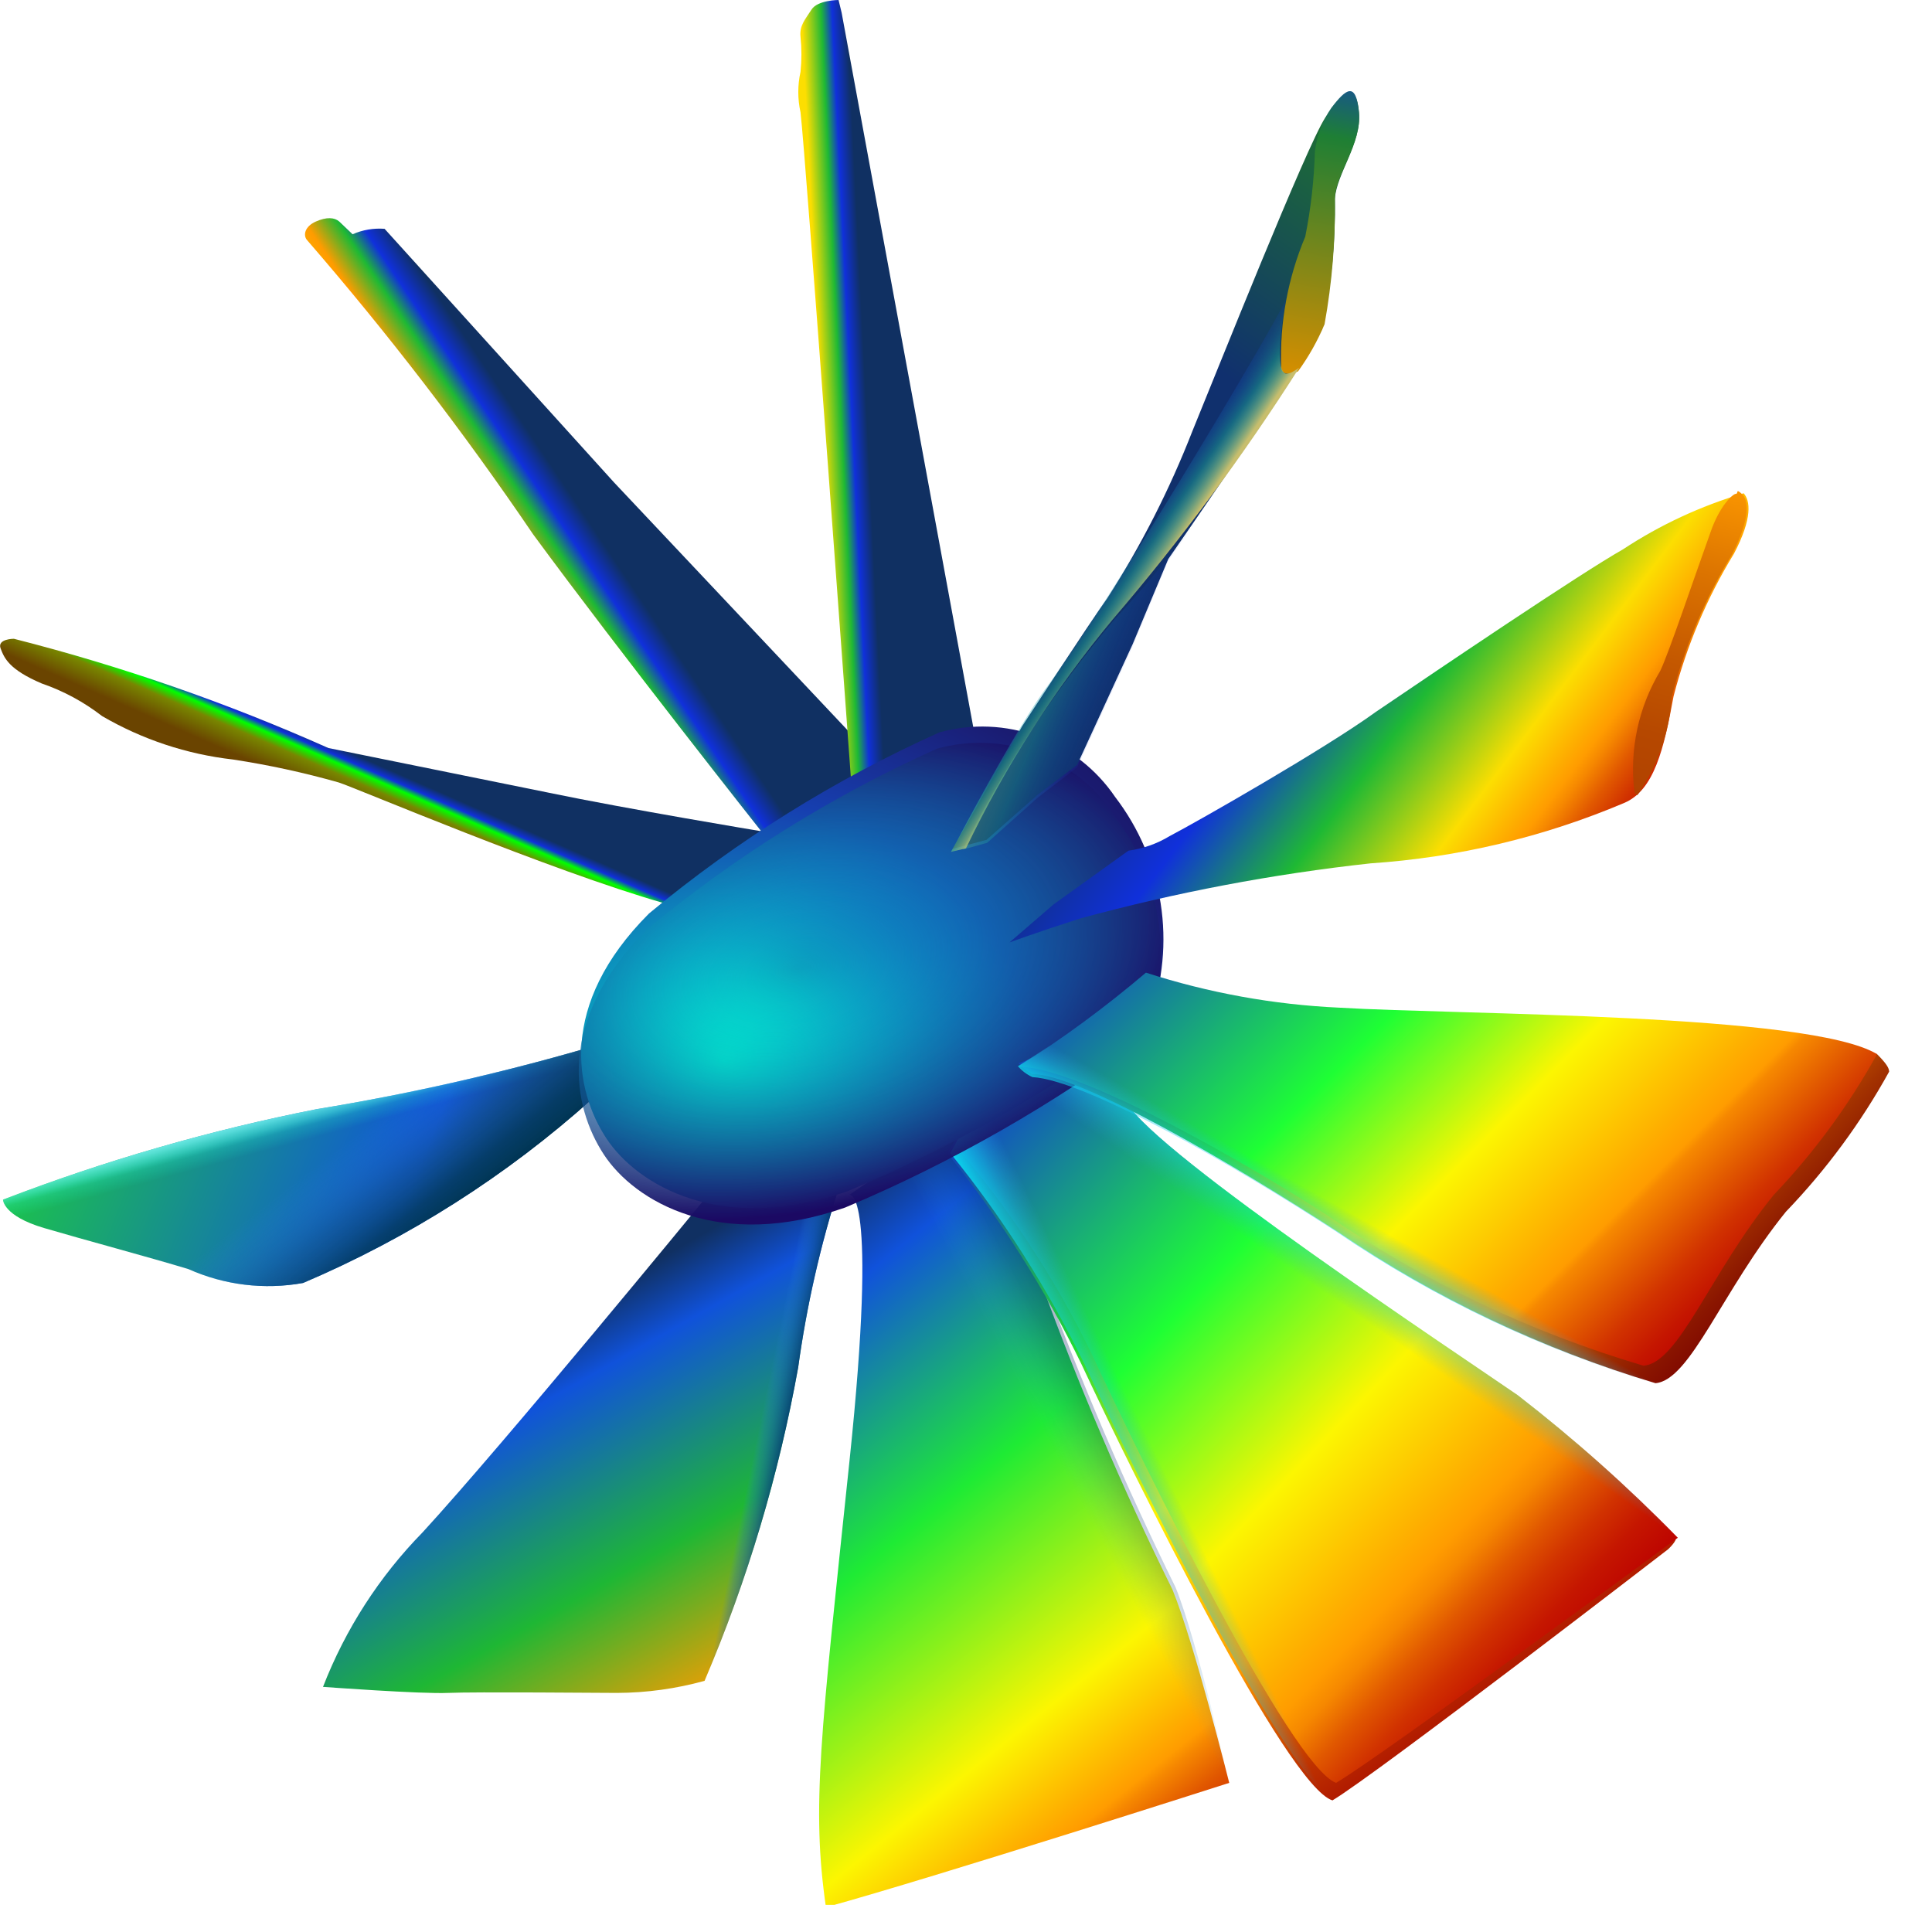<svg width="32" height="32" viewBox="0 0 32 32" fill="none" xmlns="http://www.w3.org/2000/svg">
<g clip-path="url(#clip0_2108_13141)">
<g clip-path="url(#clip1_2108_13141)">
<path d="M14.07 19.79C14.07 19.79 14.55 19.62 14.07 24.2C13.59 28.78 13.44 29.92 13.68 31.59C15.53 31.08 20.36 29.53 20.36 29.53C20.36 29.53 19.78 27.21 19.42 26.33C18.588 24.646 17.85 22.916 17.21 21.15C16.957 20.166 16.646 19.198 16.28 18.25L14.07 19.79Z" fill="url(#paint0_linear_2108_13141)"/>
<path opacity="0.66" d="M19.47 26.29C18.639 24.604 17.898 22.875 17.25 21.11C17.004 20.125 16.696 19.157 16.33 18.21L14.07 19.79C14.07 19.79 14.55 19.62 14.07 24.2C13.59 28.78 13.44 29.92 13.68 31.59C15.53 31.08 20.36 29.53 20.36 29.53C20.36 29.53 19.83 27.17 19.47 26.29Z" fill="url(#paint1_linear_2108_13141)"/>
<path d="M11.63 19.91C11.63 19.91 8.35 23.91 7 25.38C6.282 26.113 5.721 26.984 5.35 27.94C5.35 27.94 6.98 28.06 7.42 28.04C7.86 28.02 9.98 28.04 10.22 28.04C10.71 28.038 11.197 27.971 11.67 27.84C12.379 26.173 12.899 24.432 13.22 22.65C13.36 21.632 13.588 20.629 13.9 19.65L11.63 19.91Z" fill="url(#paint2_linear_2108_13141)"/>
<path d="M11.63 19.91C11.63 19.91 8.35 23.91 7 25.38C6.282 26.113 5.721 26.984 5.35 27.94C5.35 27.94 6.98 28.06 7.42 28.04C7.86 28.02 9.98 28.04 10.22 28.04C10.71 28.038 11.197 27.971 11.67 27.84C12.379 26.173 12.899 24.432 13.22 22.65C13.36 21.632 13.588 20.629 13.9 19.65L11.63 19.91Z" fill="url(#paint3_linear_2108_13141)"/>
<path d="M9.69 17.37C8.231 17.79 6.748 18.124 5.25 18.37C3.477 18.72 1.737 19.222 0.05 19.87C0.05 19.87 0.05 20.14 0.73 20.34C1.41 20.54 2.46 20.82 3.12 21.02C3.716 21.286 4.378 21.366 5.02 21.25C6.773 20.503 8.391 19.473 9.81 18.2C9.897 18.072 9.934 17.915 9.911 17.762C9.889 17.608 9.81 17.468 9.69 17.37Z" fill="url(#paint4_linear_2108_13141)"/>
<path d="M9.69 17.37C8.231 17.79 6.748 18.124 5.25 18.37C3.477 18.72 1.737 19.222 0.05 19.87C0.05 19.87 0.05 20.14 0.73 20.34C1.41 20.54 2.46 20.82 3.12 21.02C3.716 21.286 4.378 21.366 5.02 21.25C6.773 20.503 8.391 19.473 9.81 18.2C9.897 18.072 9.934 17.915 9.911 17.762C9.889 17.608 9.81 17.468 9.69 17.37Z" fill="url(#paint5_linear_2108_13141)"/>
<path d="M9.69 17.37C8.231 17.79 6.748 18.124 5.25 18.37C3.477 18.72 1.737 19.222 0.05 19.87C0.05 19.87 0.05 20.14 0.73 20.34C1.41 20.54 2.46 20.82 3.12 21.02C3.716 21.286 4.378 21.366 5.02 21.25C6.773 20.503 8.391 19.473 9.81 18.2C9.897 18.072 9.934 17.915 9.911 17.762C9.889 17.608 9.81 17.468 9.69 17.37Z" fill="url(#paint6_linear_2108_13141)"/>
<path d="M0.23 10.58C0.23 10.58 -0.05 10.58 0.01 10.74C0.07 10.9 0.15 11.09 0.69 11.32C1.051 11.444 1.389 11.627 1.69 11.86C2.356 12.248 3.095 12.493 3.86 12.58C4.451 12.67 5.036 12.797 5.61 12.96C5.87 13.04 9.11 14.42 11 14.96C11.52 14.62 12.62 13.77 12.62 13.77C12.62 13.77 10.39 13.4 9.09 13.13L5.44 12.39C3.758 11.64 2.015 11.034 0.23 10.58Z" fill="url(#paint7_linear_2108_13141)"/>
<path d="M5.84 3.88L5.62 3.67C5.54 3.6 5.41 3.59 5.23 3.67C5.05 3.75 5.02 3.89 5.08 3.97C6.425 5.522 7.677 7.151 8.83 8.85C10.3 10.85 12.61 13.77 12.61 13.77L14.4 12.77L14.1 12.16L10.17 7.99C10.17 7.99 6.45 3.88 6.37 3.79C6.188 3.776 6.006 3.807 5.84 3.88Z" fill="url(#paint8_linear_2108_13141)"/>
<path d="M16.14 12.15L13.94 0.21L13.889 0C13.889 0 13.54 1.49012e-08 13.44 0.16C13.339 0.32 13.239 0.42 13.259 0.61C13.279 0.803 13.279 0.997 13.259 1.19C13.21 1.411 13.21 1.639 13.259 1.86C13.339 2.5 14.11 13.11 14.11 13.11C14.11 13.11 15.53 11.97 16.14 12.15Z" fill="url(#paint9_linear_2108_13141)"/>
<path d="M15.69 19.1C16.561 20.175 17.306 21.346 17.91 22.59C18.79 24.48 21.32 29.59 22.07 29.82C22.82 29.37 27.63 25.66 27.63 25.66C27.63 25.66 27.79 25.51 27.75 25.47C26.87 24.693 25.946 23.968 24.98 23.3C24.04 22.66 18.98 19.3 18.51 18.47L18.02 17.65L15.88 18.79L15.69 19.1Z" fill="url(#paint10_linear_2108_13141)"/>
<path d="M15.81 18.96C16.707 20.006 17.466 21.162 18.07 22.4C18.95 24.29 21.38 29.25 22.13 29.53C22.89 29.08 27.79 25.47 27.79 25.47C26.962 24.623 26.076 23.835 25.14 23.11C24.2 22.46 19.14 19.11 18.67 18.27L18.18 17.45L15.81 18.96Z" fill="url(#paint11_linear_2108_13141)"/>
<path d="M27.79 25.47C26.962 24.623 26.077 23.835 25.14 23.11C24.2 22.46 19.14 19.11 18.67 18.27L18.18 17.45L16.9 18.26L15.9 18.81L15.74 19.1C16.611 20.175 17.356 21.346 17.96 22.59C18.84 24.48 21.37 29.59 22.12 29.82C22.87 29.37 27.68 25.66 27.68 25.66C27.68 25.66 27.83 25.52 27.8 25.48L27.79 25.47Z" fill="url(#paint12_linear_2108_13141)"/>
<path d="M27.79 25.47C26.962 24.623 26.077 23.835 25.14 23.11C24.2 22.46 19.14 19.11 18.67 18.27L18.18 17.45L16.9 18.26L15.9 18.81L15.74 19.1C16.611 20.175 17.356 21.346 17.96 22.59C18.84 24.48 21.37 29.59 22.12 29.82C22.87 29.37 27.68 25.67 27.68 25.67C27.68 25.67 27.83 25.52 27.8 25.48L27.79 25.47Z" fill="url(#paint13_linear_2108_13141)"/>
<path d="M15.56 12.13C13.829 12.908 12.211 13.917 10.75 15.13C9.23 16.65 9.53 18.07 10.04 18.85C10.55 19.63 11.95 20.46 14.04 19.73C15.816 18.982 17.495 18.022 19.04 16.87C19.261 16.259 19.324 15.603 19.224 14.962C19.125 14.321 18.865 13.715 18.47 13.2C18.158 12.74 17.709 12.389 17.187 12.197C16.665 12.005 16.096 11.982 15.56 12.13Z" fill="url(#paint14_radial_2108_13141)"/>
<path d="M15.52 12.4C13.788 13.178 12.17 14.187 10.71 15.4C9.19 16.92 9.49 18.34 10 19.12C10.51 19.9 11.91 20.73 14 20C15.776 19.252 17.455 18.292 19 17.14C19.22 16.529 19.284 15.873 19.184 15.232C19.084 14.591 18.825 13.985 18.43 13.47C18.118 13.01 17.669 12.659 17.147 12.467C16.625 12.275 16.056 12.252 15.52 12.4Z" fill="url(#paint15_radial_2108_13141)"/>
<path d="M19.17 16.4C20.207 16.735 21.282 16.933 22.37 16.99C24.28 17.1 29.56 16.9 31.09 17.46C31.24 17.61 31.29 17.69 31.29 17.75C30.824 18.594 30.249 19.374 29.58 20.07C28.52 21.38 28 22.86 27.42 22.91C25.553 22.35 23.782 21.507 22.17 20.41C20.46 19.3 17.88 17.79 17.1 17.79C17.011 17.748 16.932 17.686 16.87 17.61C17.689 17.314 18.462 16.907 19.17 16.4Z" fill="url(#paint16_linear_2108_13141)"/>
<path d="M18.98 16.11C20.016 16.445 21.093 16.64 22.18 16.69C24.18 16.81 29.97 16.78 31.09 17.46C30.622 18.306 30.047 19.089 29.38 19.79C28.32 21.09 27.81 22.58 27.22 22.62C25.35 22.067 23.578 21.224 21.97 20.12C20.26 19.02 17.74 17.65 16.86 17.67C17.603 17.201 18.311 16.679 18.98 16.11Z" fill="url(#paint17_linear_2108_13141)"/>
<path d="M31.09 17.46C29.97 16.78 24.2 16.81 22.18 16.69C21.093 16.64 20.016 16.445 18.98 16.11C18.311 16.676 17.603 17.194 16.86 17.66C16.926 17.737 17.008 17.798 17.1 17.84C17.98 17.89 20.44 19.3 22.15 20.41C23.762 21.506 25.533 22.35 27.4 22.91C27.98 22.86 28.5 21.38 29.56 20.07C30.233 19.388 30.815 18.622 31.29 17.79C31.29 17.69 31.24 17.61 31.09 17.46Z" fill="url(#paint18_linear_2108_13141)"/>
<path d="M18.69 14.09C18.93 14.057 19.162 13.976 19.37 13.85C19.83 13.61 21.95 12.4 22.79 11.79C23.91 11.03 26.19 9.49 26.88 9.1C27.497 8.693 28.171 8.38 28.88 8.17C28.99 8.29 29.03 8.58 28.72 9.17C28.272 9.903 27.935 10.698 27.72 11.53C27.56 12.4 27.4 13.09 26.9 13.3C25.565 13.865 24.146 14.203 22.7 14.3C21.078 14.477 19.474 14.782 17.9 15.21C17.18 15.44 16.72 15.61 16.72 15.61L17.45 14.98L18.69 14.09Z" fill="url(#paint19_linear_2108_13141)"/>
<path d="M16.93 12.03C16.93 12.03 18.03 10.34 18.34 9.91C18.901 9.035 19.373 8.107 19.75 7.14C20.16 6.14 21.64 2.42 21.95 1.95C22.26 1.48 22.47 1.36 22.51 1.87C22.55 2.38 22.14 2.87 22.11 3.29C22.121 4.015 22.05 4.74 21.9 5.45C21.4 6.31 19.35 9.26 19.35 9.26L18.76 10.67L17.84 12.67L17.19 13.16L16.34 13.91L15.78 14.06L16.93 12.03Z" fill="url(#paint20_linear_2108_13141)"/>
<path d="M22.11 3.29C22.11 2.9 22.559 2.37 22.509 1.86C22.459 1.35 22.299 1.46 22.049 1.79C21.903 2.005 21.81 2.252 21.779 2.51C21.765 2.984 21.712 3.455 21.619 3.92C21.332 4.603 21.195 5.34 21.22 6.08C21.22 6.22 21.38 6.21 21.5 6.15C21.676 5.908 21.823 5.646 21.939 5.37C22.063 4.684 22.12 3.987 22.11 3.29Z" fill="url(#paint21_linear_2108_13141)"/>
<path opacity="0.55" d="M18.46 10.26C17.473 11.424 16.63 12.704 15.95 14.07L16.35 13.96L17.19 13.21L17.84 12.71L18.76 10.71L19.35 9.29L19.78 8.68C19.369 9.23 18.928 9.758 18.46 10.26Z" fill="url(#paint22_linear_2108_13141)"/>
<path d="M21.3 4.96C21.3 4.96 21.07 6.14 21.3 6.19C21.38 6.19 21.44 6.14 21.52 6.09C20.591 7.552 19.558 8.945 18.43 10.26C17.468 11.419 16.652 12.692 16 14.05L15.75 14.11L15.85 13.93C15.85 13.93 16.77 12.17 17.3 11.43C18.3 10.1 21 5.59 21.3 4.96Z" fill="url(#paint23_linear_2108_13141)"/>
<path d="M27.69 11.54C27.905 10.708 28.242 9.913 28.69 9.18C29 8.57 28.96 8.28 28.85 8.18C28.74 8.08 28.8 8.18 28.75 8.18C28.7 8.18 28.48 8.38 28.33 8.82C28.06 9.57 27.64 10.82 27.5 11.11C27.139 11.711 26.987 12.414 27.07 13.11C27.072 13.124 27.078 13.136 27.087 13.147C27.096 13.157 27.107 13.165 27.12 13.17C27.455 12.689 27.652 12.125 27.69 11.54Z" fill="url(#paint24_linear_2108_13141)"/>
</g>
</g>
<defs>
<linearGradient id="paint0_linear_2108_13141" x1="20.31" y1="31.43" x2="8.57" y2="16.87" gradientUnits="userSpaceOnUse">
<stop stop-color="#BB0000"/>
<stop offset="0.02" stop-color="#BE0600"/>
<stop offset="0.04" stop-color="#C51600"/>
<stop offset="0.06" stop-color="#D13200"/>
<stop offset="0.09" stop-color="#E15800"/>
<stop offset="0.12" stop-color="#F68800"/>
<stop offset="0.13" stop-color="#FF9C00"/>
<stop offset="0.23" stop-color="#FCF601"/>
<stop offset="0.43" stop-color="#1EEB34"/>
<stop offset="0.63" stop-color="#1052DB"/>
<stop offset="0.71" stop-color="#103062"/>
</linearGradient>
<linearGradient id="paint1_linear_2108_13141" x1="18.59" y1="23.74" x2="8.47" y2="29.08" gradientUnits="userSpaceOnUse">
<stop stop-color="#001856" stop-opacity="0.5"/>
<stop offset="0.03" stop-color="#093774" stop-opacity="0.39"/>
<stop offset="0.08" stop-color="#208BC4" stop-opacity="0.11"/>
<stop offset="0.1" stop-color="#29ABE2" stop-opacity="0"/>
</linearGradient>
<linearGradient id="paint2_linear_2108_13141" x1="14.5" y1="32.42" x2="7.55" y2="20.16" gradientUnits="userSpaceOnUse">
<stop offset="0.35" stop-color="#FF9C00"/>
<stop offset="0.54" stop-color="#1EB734"/>
<stop offset="0.76" stop-color="#1052DB"/>
<stop offset="0.84" stop-color="#103062"/>
</linearGradient>
<linearGradient id="paint3_linear_2108_13141" x1="12.96" y1="24.51" x2="9.56" y2="23.81" gradientUnits="userSpaceOnUse">
<stop stop-color="#003766"/>
<stop offset="0.03" stop-color="#043E71" stop-opacity="0.91"/>
<stop offset="0.07" stop-color="#0E4F8F" stop-opacity="0.67"/>
<stop offset="0.13" stop-color="#1E6CC0" stop-opacity="0.28"/>
<stop offset="0.16" stop-color="#2981E2" stop-opacity="0"/>
</linearGradient>
<linearGradient id="paint4_linear_2108_13141" x1="0.16" y1="16.86" x2="10.48" y2="20.95" gradientUnits="userSpaceOnUse">
<stop stop-color="#1ED534"/>
<stop offset="0.65" stop-color="#1052DB"/>
<stop offset="0.84" stop-color="#103062"/>
</linearGradient>
<linearGradient id="paint5_linear_2108_13141" x1="4.66" y1="17.61" x2="7.54" y2="28.32" gradientUnits="userSpaceOnUse">
<stop offset="0.05" stop-color="#94F7FF"/>
<stop offset="0.06" stop-color="#8FF7FE" stop-opacity="0.96"/>
<stop offset="0.07" stop-color="#83F8FA" stop-opacity="0.87"/>
<stop offset="0.08" stop-color="#6EF9F4" stop-opacity="0.71"/>
<stop offset="0.09" stop-color="#51FBEC" stop-opacity="0.49"/>
<stop offset="0.1" stop-color="#2DFDE1" stop-opacity="0.21"/>
<stop offset="0.12" stop-color="#11FFD9" stop-opacity="0"/>
</linearGradient>
<linearGradient id="paint6_linear_2108_13141" x1="6.54" y1="20.8" x2="2.5" y2="15.58" gradientUnits="userSpaceOnUse">
<stop stop-color="#003553"/>
<stop offset="0.06" stop-color="#043D63" stop-opacity="0.89"/>
<stop offset="0.15" stop-color="#11548D" stop-opacity="0.59"/>
<stop offset="0.27" stop-color="#2478D2" stop-opacity="0.11"/>
<stop offset="0.3" stop-color="#2981E2" stop-opacity="0"/>
</linearGradient>
<linearGradient id="paint7_linear_2108_13141" x1="5.82" y1="13.34" x2="6.29" y2="12.27" gradientUnits="userSpaceOnUse">
<stop stop-color="#6A4400"/>
<stop offset="0.33" stop-color="#788600"/>
<stop offset="0.47" stop-color="#00FF00"/>
<stop offset="0.56" stop-color="#1030DB"/>
<stop offset="0.68" stop-color="#103062"/>
</linearGradient>
<linearGradient id="paint8_linear_2108_13141" x1="7.72" y1="9.64" x2="10.47" y2="7.8" gradientUnits="userSpaceOnUse">
<stop stop-color="#FCDE01"/>
<stop offset="0.33" stop-color="#FF9C00"/>
<stop offset="0.47" stop-color="#1EB934"/>
<stop offset="0.56" stop-color="#1030DB"/>
<stop offset="0.68" stop-color="#103062"/>
</linearGradient>
<linearGradient id="paint9_linear_2108_13141" x1="12.96" y1="6.61" x2="14.989" y2="6.51" gradientUnits="userSpaceOnUse">
<stop offset="0.31" stop-color="#FCDE01"/>
<stop offset="0.47" stop-color="#1EB934"/>
<stop offset="0.56" stop-color="#1030DB"/>
<stop offset="0.68" stop-color="#103062"/>
</linearGradient>
<linearGradient id="paint10_linear_2108_13141" x1="25.71" y1="28.79" x2="15.77" y2="15.28" gradientUnits="userSpaceOnUse">
<stop stop-color="#A00000"/>
<stop offset="0.03" stop-color="#A40600"/>
<stop offset="0.07" stop-color="#AE1600"/>
<stop offset="0.12" stop-color="#BE3200"/>
<stop offset="0.17" stop-color="#D65800"/>
<stop offset="0.22" stop-color="#F38800"/>
<stop offset="0.24" stop-color="#FF9C00"/>
<stop offset="0.41" stop-color="#FCF001"/>
<stop offset="0.59" stop-color="#1EDC34"/>
<stop offset="0.88" stop-color="#101DDB"/>
<stop offset="0.98" stop-color="#10283C"/>
</linearGradient>
<linearGradient id="paint11_linear_2108_13141" x1="25.64" y1="28.17" x2="11.97" y2="15.14" gradientUnits="userSpaceOnUse">
<stop stop-color="#BB0000"/>
<stop offset="0.02" stop-color="#BE0600"/>
<stop offset="0.05" stop-color="#C51600"/>
<stop offset="0.08" stop-color="#D13200"/>
<stop offset="0.11" stop-color="#E15800"/>
<stop offset="0.14" stop-color="#F68800"/>
<stop offset="0.16" stop-color="#FF9C00"/>
<stop offset="0.3" stop-color="#FCF601"/>
<stop offset="0.47" stop-color="#1EFF34"/>
<stop offset="0.75" stop-color="#1030DB"/>
<stop offset="0.88" stop-color="#103062"/>
</linearGradient>
<linearGradient id="paint12_linear_2108_13141" x1="18.13" y1="24.63" x2="23.89" y2="21.8" gradientUnits="userSpaceOnUse">
<stop stop-color="#00FFFF"/>
<stop offset="0.02" stop-color="#01FCFE" stop-opacity="0.96"/>
<stop offset="0.04" stop-color="#05F4FB" stop-opacity="0.87"/>
<stop offset="0.07" stop-color="#0CE7F7" stop-opacity="0.71"/>
<stop offset="0.11" stop-color="#15D4F0" stop-opacity="0.49"/>
<stop offset="0.15" stop-color="#20BDE8" stop-opacity="0.21"/>
<stop offset="0.18" stop-color="#29ABE2" stop-opacity="0"/>
</linearGradient>
<linearGradient id="paint13_linear_2108_13141" x1="23.1" y1="20.33" x2="18.19" y2="27.41" gradientUnits="userSpaceOnUse">
<stop stop-color="#00FFFF"/>
<stop offset="0.02" stop-color="#01FCFE" stop-opacity="0.96"/>
<stop offset="0.04" stop-color="#05F4FB" stop-opacity="0.87"/>
<stop offset="0.07" stop-color="#0CE7F7" stop-opacity="0.71"/>
<stop offset="0.11" stop-color="#15D4F0" stop-opacity="0.49"/>
<stop offset="0.15" stop-color="#20BDE8" stop-opacity="0.21"/>
<stop offset="0.18" stop-color="#29ABE2" stop-opacity="0"/>
</linearGradient>
<radialGradient id="paint14_radial_2108_13141" cx="0" cy="0" r="1" gradientUnits="userSpaceOnUse" gradientTransform="translate(12.01 17.563) scale(8.88 7.548)">
<stop stop-color="#00F1CB"/>
<stop offset="0.12" stop-color="#05CAC5"/>
<stop offset="0.43" stop-color="#1166B6"/>
<stop offset="0.57" stop-color="#163FB0"/>
<stop offset="0.69" stop-color="#183198"/>
<stop offset="0.89" stop-color="#1A1C72"/>
<stop offset="1" stop-color="#1B1464"/>
</radialGradient>
<radialGradient id="paint15_radial_2108_13141" cx="0" cy="0" r="1" gradientUnits="userSpaceOnUse" gradientTransform="translate(13.208 16.042) rotate(-12.34) scale(11.69 7.014)">
<stop stop-color="#00FFFF" stop-opacity="0"/>
<stop offset="0.34" stop-color="#11679F" stop-opacity="0.62"/>
<stop offset="0.57" stop-color="#1B0963"/>
</radialGradient>
<linearGradient id="paint16_linear_2108_13141" x1="28.91" y1="22.49" x2="18.57" y2="12.15" gradientUnits="userSpaceOnUse">
<stop stop-color="#780000"/>
<stop offset="0.03" stop-color="#7D0600"/>
<stop offset="0.07" stop-color="#8B1600"/>
<stop offset="0.12" stop-color="#A33200"/>
<stop offset="0.17" stop-color="#C45800"/>
<stop offset="0.22" stop-color="#EE8800"/>
<stop offset="0.24" stop-color="#FF9C00"/>
<stop offset="0.41" stop-color="#FCF001"/>
<stop offset="0.59" stop-color="#1EDC34"/>
<stop offset="0.88" stop-color="#101DDB"/>
<stop offset="0.98" stop-color="#10283C"/>
</linearGradient>
<linearGradient id="paint17_linear_2108_13141" x1="28.65" y1="22.23" x2="18.62" y2="12.21" gradientUnits="userSpaceOnUse">
<stop stop-color="#BB0000"/>
<stop offset="0.03" stop-color="#BE0600"/>
<stop offset="0.06" stop-color="#C51600"/>
<stop offset="0.1" stop-color="#D13200"/>
<stop offset="0.14" stop-color="#E15800"/>
<stop offset="0.19" stop-color="#F68800"/>
<stop offset="0.2" stop-color="#FF9C00"/>
<stop offset="0.37" stop-color="#FCF601"/>
<stop offset="0.55" stop-color="#1EFF34"/>
<stop offset="0.9" stop-color="#1030DB"/>
<stop offset="1" stop-color="#103062"/>
</linearGradient>
<linearGradient id="paint18_linear_2108_13141" x1="22.17" y1="21.12" x2="24.89" y2="16.27" gradientUnits="userSpaceOnUse">
<stop stop-color="#00FFFF"/>
<stop offset="0.02" stop-color="#01FCFE" stop-opacity="0.96"/>
<stop offset="0.04" stop-color="#05F4FB" stop-opacity="0.87"/>
<stop offset="0.07" stop-color="#0CE7F7" stop-opacity="0.71"/>
<stop offset="0.11" stop-color="#15D4F0" stop-opacity="0.49"/>
<stop offset="0.15" stop-color="#20BDE8" stop-opacity="0.21"/>
<stop offset="0.18" stop-color="#29ABE2" stop-opacity="0"/>
</linearGradient>
<linearGradient id="paint19_linear_2108_13141" x1="30.39" y1="17.68" x2="14.86" y2="5.94" gradientUnits="userSpaceOnUse">
<stop offset="0.23" stop-color="#BB0000"/>
<stop offset="0.24" stop-color="#BE0600"/>
<stop offset="0.26" stop-color="#C51600"/>
<stop offset="0.28" stop-color="#D13200"/>
<stop offset="0.3" stop-color="#E15800"/>
<stop offset="0.32" stop-color="#F68800"/>
<stop offset="0.33" stop-color="#FF9C00"/>
<stop offset="0.38" stop-color="#FCDE01"/>
<stop offset="0.47" stop-color="#1EB934"/>
<stop offset="0.56" stop-color="#1030DB"/>
<stop offset="0.68" stop-color="#103062"/>
</linearGradient>
<linearGradient id="paint20_linear_2108_13141" x1="27.18" y1="-2.88" x2="15.56" y2="13.4" gradientUnits="userSpaceOnUse">
<stop stop-color="#BB0000"/>
<stop offset="0.02" stop-color="#BE0600"/>
<stop offset="0.05" stop-color="#C51600"/>
<stop offset="0.08" stop-color="#D13200"/>
<stop offset="0.11" stop-color="#E15800"/>
<stop offset="0.14" stop-color="#F68800"/>
<stop offset="0.16" stop-color="#FF9C00"/>
<stop offset="0.25" stop-color="#FCDE01"/>
<stop offset="0.35" stop-color="#1E6F34"/>
<stop offset="0.57" stop-color="#10306E"/>
<stop offset="1" stop-color="#103062"/>
</linearGradient>
<linearGradient id="paint21_linear_2108_13141" x1="21.439" y1="6.17" x2="22.439" y2="0.61" gradientUnits="userSpaceOnUse">
<stop stop-color="#D48E00"/>
<stop offset="0.7" stop-color="#1E7F34"/>
<stop offset="1" stop-color="#1030DB"/>
</linearGradient>
<linearGradient id="paint22_linear_2108_13141" x1="16.29" y1="10.7" x2="18.96" y2="11.81" gradientUnits="userSpaceOnUse">
<stop stop-color="#C8BE6D"/>
<stop offset="0.47" stop-color="#1E9EA1" stop-opacity="0.7"/>
<stop offset="0.81" stop-color="#1030DB" stop-opacity="0.1"/>
</linearGradient>
<linearGradient id="paint23_linear_2108_13141" x1="18.95" y1="9.81" x2="18.3" y2="9.37" gradientUnits="userSpaceOnUse">
<stop stop-color="#C8BE6D"/>
<stop offset="0.47" stop-color="#1EB9A1" stop-opacity="0.4"/>
<stop offset="1" stop-color="#1030DB" stop-opacity="0.1"/>
</linearGradient>
<linearGradient id="paint24_linear_2108_13141" x1="27.05" y1="13.98" x2="28.94" y2="6.83" gradientUnits="userSpaceOnUse">
<stop offset="0.11" stop-color="#B14200"/>
<stop offset="0.25" stop-color="#B64800"/>
<stop offset="0.42" stop-color="#C45800"/>
<stop offset="0.63" stop-color="#DC7400"/>
<stop offset="0.85" stop-color="#FD9900"/>
<stop offset="0.86" stop-color="#FF9C00"/>
</linearGradient>
<clipPath id="clip0_2108_13141">
<rect width="32" height="32" fill="white"/>
</clipPath>
<clipPath id="clip1_2108_13141">
<rect width="31.29" height="31.55" fill="white"/>
</clipPath>
</defs>
</svg>
